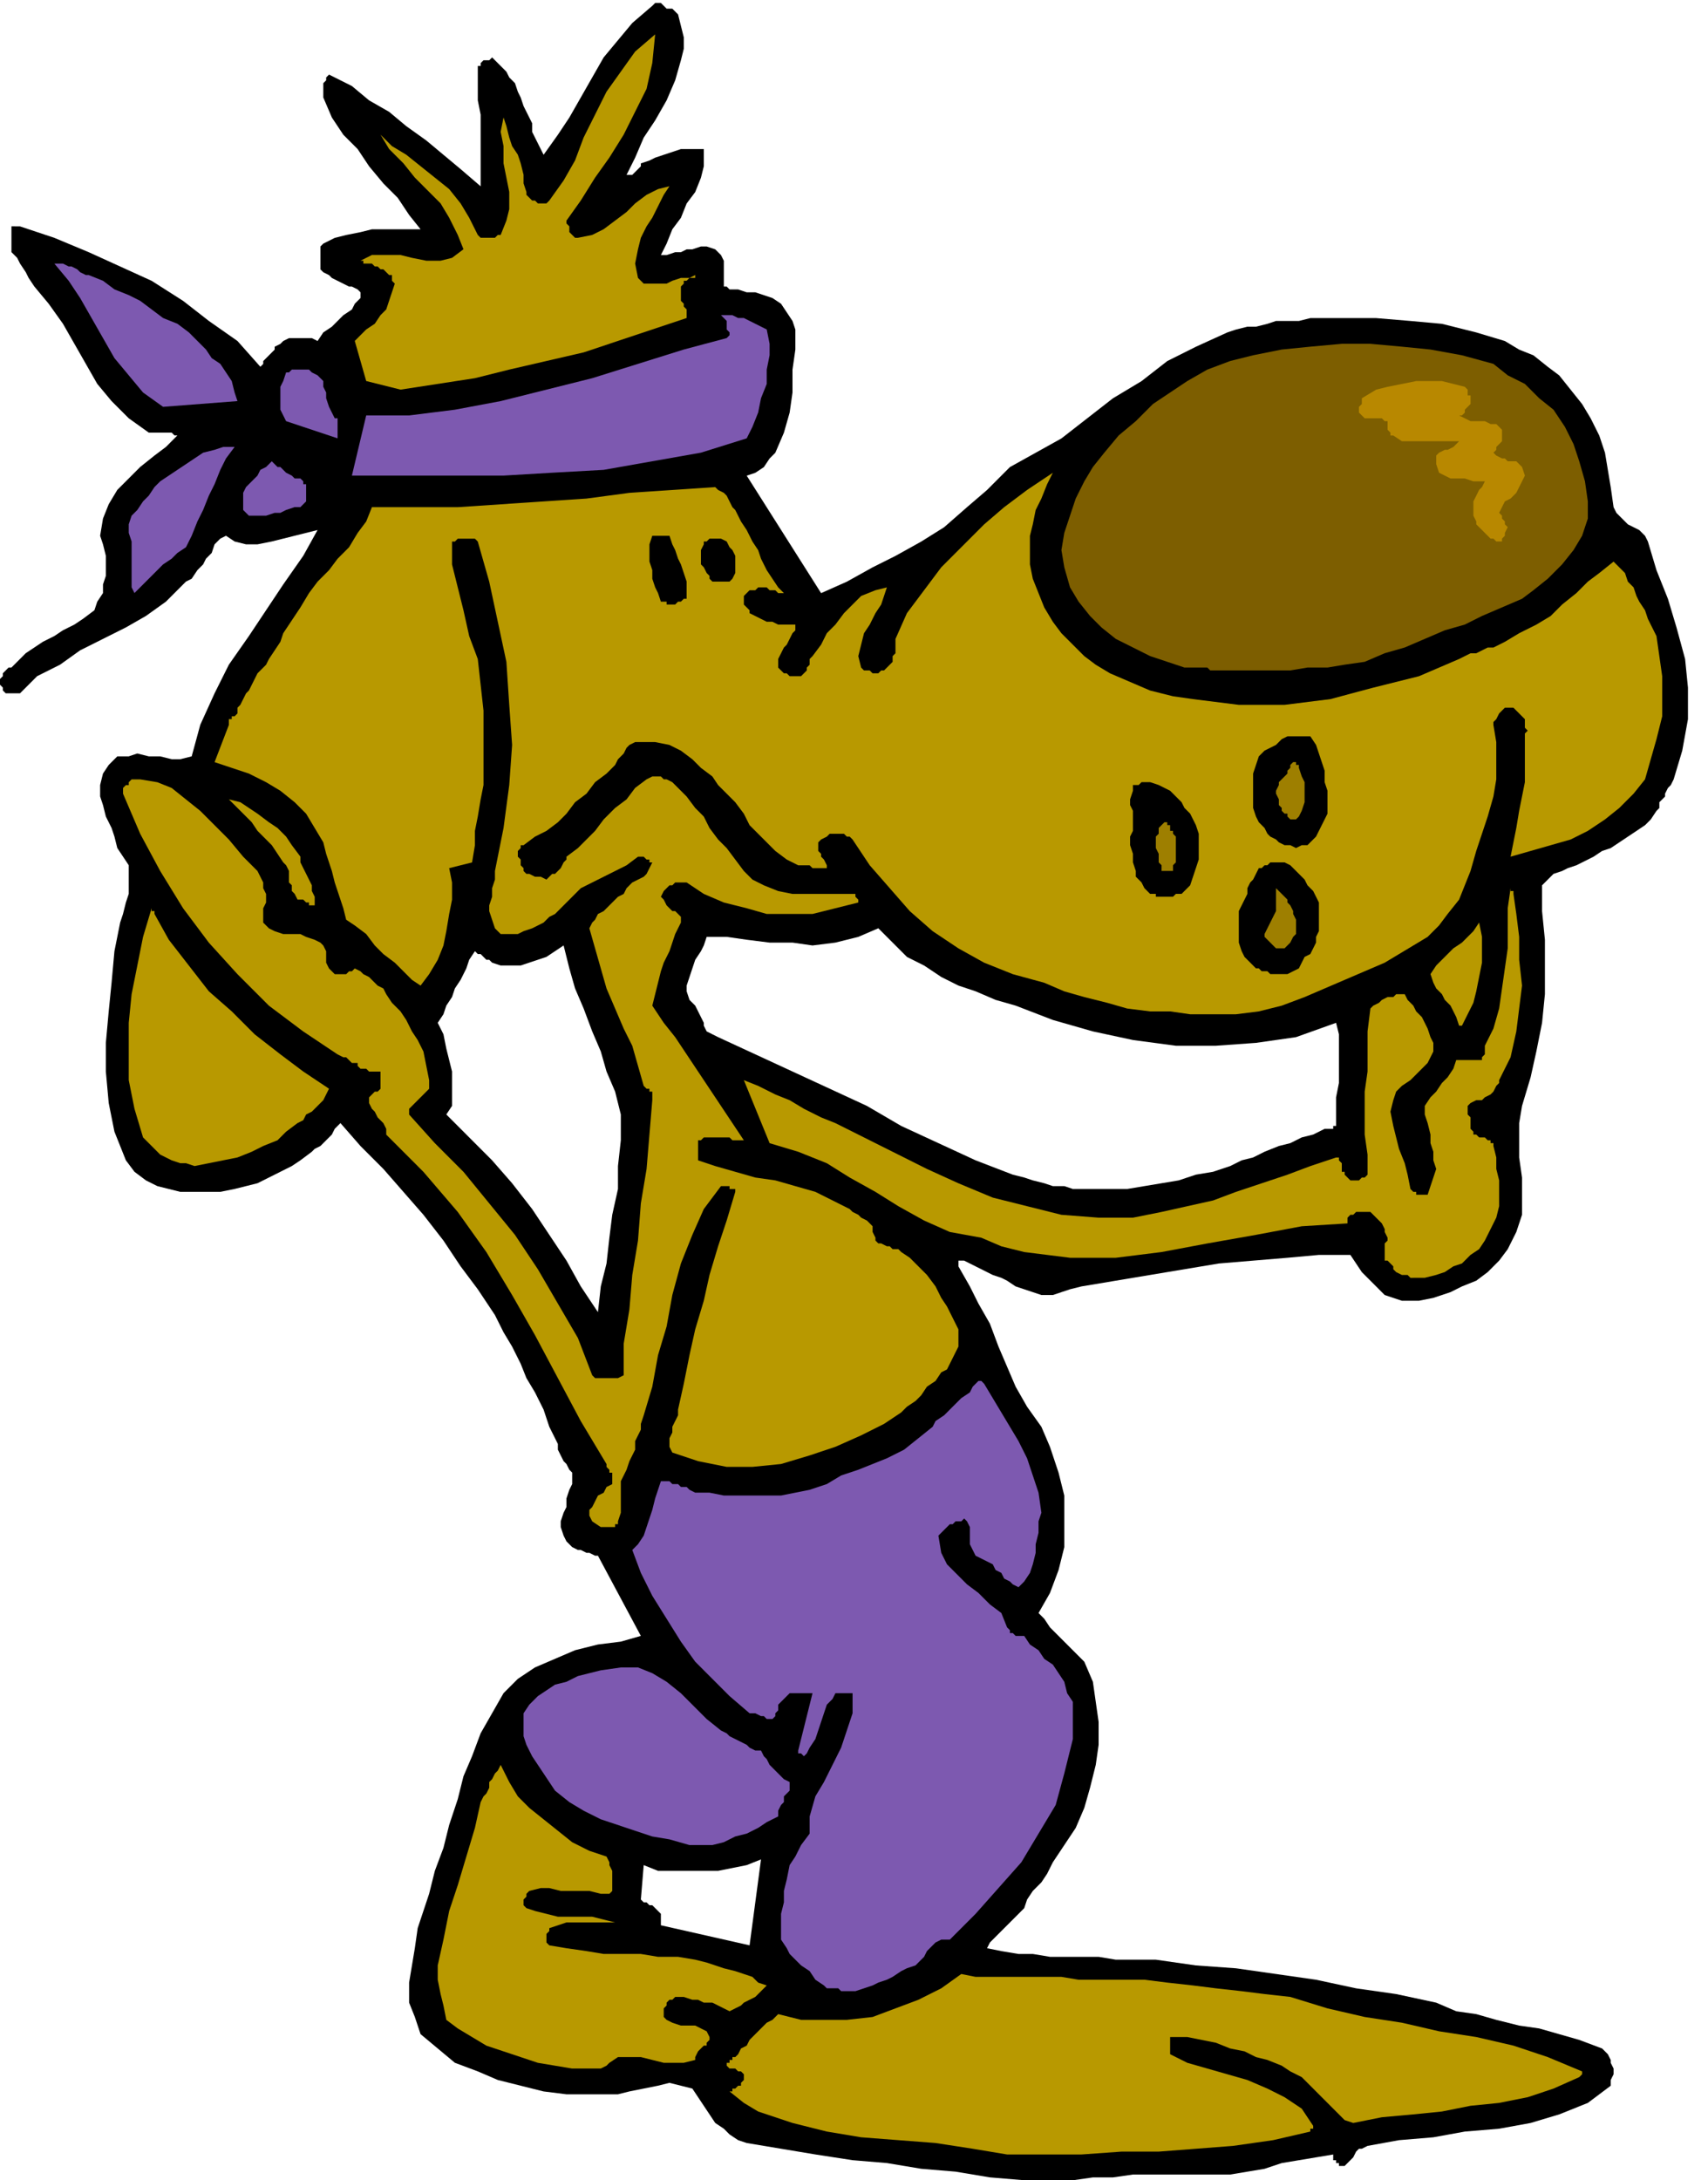 <svg xmlns="http://www.w3.org/2000/svg" fill-rule="evenodd" height="2.537in" preserveAspectRatio="none" stroke-linecap="round" viewBox="0 0 597 761" width="1.988in"><style>.brush1{fill:#000}.pen1{stroke:none}.brush2{fill:#b89900}.brush3{fill:#7d59b0}.brush4{fill:#9e7f00}</style><path class="pen1 brush1" d="M361 761h14l7-1h7l7-1h34l6-1 6-1 6-2 6-1 6-1 6-1v2h1v1h1v1h2l1-1 1-1 1-1 1-2 1-1h1l2-1 11-2 12-1 11-2 12-1 11-2 10-3 5-2 5-2 4-3 4-3v-2l1-2v-2l-1-2v-1l-1-2-1-1-1-1-8-3-7-2-7-2-7-1-8-2-7-2-7-1-7-3-14-3-14-2-14-3-14-2-14-2-14-1-14-2h-14l-6-1h-17l-6-1h-5l-6-1-5-1 1-2 2-2 2-2 2-2 2-2 2-2 2-2 1-3 2-3 3-3 2-3 2-4 2-3 2-3 2-3 2-3 3-7 2-7 2-8 1-7v-8l-1-7-1-7-3-7-2-2-2-2-2-2-2-2-2-2-2-2-2-3-2-2 4-7 3-8 2-8v-18l-2-8-3-9-3-7-5-7-4-7-3-7-3-7-3-8-4-7-3-6-4-7v-2h2l2 1 2 1 2 1 2 1 2 1 3 1 2 1 3 2 3 1 3 1 3 1h4l3-1 3-1 4-1 12-2 12-2 12-2 12-2 12-1 12-1 11-1h11l2 3 2 3 2 2 2 2 2 2 2 2 3 1 3 1h6l5-1 6-2 4-2 5-2 4-3 4-4 3-4 3-6 2-6v-13l-1-7v-12l1-6 3-10 2-9 2-10 1-10v-19l-1-10v-9l2-2 2-2 3-1 2-1 3-1 2-1 2-1 2-1 3-2 3-1 3-2 3-2 3-2 3-2 2-2 2-3 1-1v-2l1-1 1-1v-1l1-2 1-1 1-2 3-10 2-11v-11l-1-10-3-11-3-10-4-10-3-10-1-2-2-2-2-1-2-1-1-1-2-2-1-1-1-2-1-7-1-6-1-6-2-6-3-6-3-5-4-5-4-5-4-3-5-4-5-2-5-3-10-3-12-3-11-1-12-1h-23l-4 1h-8l-3 1-4 1h-3l-4 1-3 1-11 5-10 5-9 7-10 6-9 7-9 7-9 5-9 5-8 8-7 6-8 7-8 5-9 5-8 4-9 5-9 4-26-41 3-1 3-2 2-3 2-2 3-7 2-7 1-7v-8l1-7v-7l-1-3-2-3-2-3-3-2-3-1-3-1h-3l-3-1h-3l-1-1h-1v-9l-1-2-1-1-1-1-3-1h-2l-3 1h-2l-2 1h-2l-3 1h-2l2-4 2-5 3-4 2-5 3-4 2-5 1-4v-6h-8l-3 1-3 1-3 1-2 1-3 1v1l-1 1-1 1-1 1h-2l3-6 3-7 4-6 4-7 3-7 2-7 1-4v-4l-1-4-1-4-1-1-1-1h-2l-1-1-1-1h-2l-1 1-7 6-5 6-5 6-4 7-4 7-4 7-4 6-5 7-1-2-1-2-1-2-1-2v-3l-1-2-1-2-1-2-1-3-1-2-1-3-2-2-1-2-2-2-1-1-2-2-1 1h-2l-1 1v1h-1v12l1 5v25l-7-6-6-5-6-5-7-5-6-5-7-4-6-5-8-4-1 1v1l-1 1v5l3 7 4 6 5 5 4 6 5 6 5 5 4 6 4 5h-17l-4 1-5 1-4 1-4 2-1 1v8l1 1 2 1 1 1 2 1 2 1 2 1h1l2 1 1 1v2l-2 2-1 2-3 2-2 2-2 2-3 2-2 3-2-1h-8l-2 1-1 1-2 1v1l-1 1-1 1-1 1-1 1v1l-1 1-8-9-10-7-9-7-11-7-11-5-11-5-12-5-12-4H4v9l2 2 1 2 2 3 1 2 2 3 5 6 5 7 4 7 4 7 4 7 5 6 6 6 7 5h8l1 1h1l-4 4-4 3-5 4-4 4-4 4-3 5-2 5-1 6 1 3 1 4v7l-1 3v3l-2 3-1 3-4 3-3 2-4 2-3 2-4 2-3 2-3 2-3 3-1 1-1 1H3l-1 1-1 1v1l-1 1v2l1 1v1l1 1h5l6-6 8-4 7-5 8-4 8-4 7-4 7-5 7-7 2-1 2-3 2-2 1-2 2-2 1-3 2-2 2-1 3 2 4 1h4l5-1 4-1 4-1 4-1 4-1-5 9-7 10-6 9-6 9-7 10-5 10-5 11-3 11-4 1h-3l-4-1h-4l-4-1-3 1h-4l-3 3-2 3-1 4v4l1 3 1 4 2 4 1 3 1 4 2 3 2 3v10l-1 3-1 4-1 3-2 10-1 11-1 10-1 11v10l1 11 2 10 4 10 3 4 4 3 4 2 4 1 4 1h14l5-1 4-1 4-1 4-2 4-2 4-2 3-2 4-3 1-1 2-1 1-1 2-2 1-1 1-2 1-1 1-1 7 8 8 8 7 8 7 8 7 9 6 9 6 8 6 9 3 6 3 5 3 6 2 5 3 5 3 6 2 6 3 6v2l1 2 1 2 1 1 1 2 1 1v4l-1 2-1 3v3l-1 2-1 3v2l1 3 1 2 1 1 1 1 2 1h1l2 1h1l2 1h1l15 28-7 2-8 1-8 2-7 3-7 3-6 4-5 5-4 7-4 7-3 8-3 7-2 8-3 9-2 8-3 8-2 8-2 6-2 6-1 7-1 6-1 6v7l2 5 2 6 6 5 6 5 8 3 7 3 8 2 8 2 8 1h18l4-1 5-1 5-1 4-1 4 1 4 1 2 3 2 3 2 3 2 3 3 2 2 2 3 2 3 1 12 2 12 2 13 2 12 1 12 2 12 1 12 2 12 1h3zm-99-82 4-30-5 2-5 1-5 1h-21l-5-2-1 12 1 1h1l1 1h1l1 1 1 1 1 1v4l31 7zm120-264h12l6-1 6-1 6-1 6-2 6-1 6-2 4-2 4-1 4-2 5-2 4-1 4-2 4-1 4-2h3v-1h1v-10l1-5v-17l-1-4-14 5-14 2-14 1h-14l-15-2-14-3-14-4-13-5-7-2-7-3-6-2-6-3-6-4-6-3-5-5-5-5-7 3-8 2-8 1-7-1h-8l-8-1-7-1h-7l-1 3-1 2-2 3-1 3-1 3-1 3v2l1 3 2 2 1 2 1 2 1 2v1l1 2 2 1 2 1 13 6 13 6 13 6 13 6 12 7 13 6 13 6 13 5 4 1 3 1 4 1 3 1h4l3 1h7zm-173 43 1-9 2-8 1-9 1-8 2-9v-8l1-9v-9l-2-8-3-7-2-7-3-7-3-8-3-7-2-7-2-8-3 2-3 2-3 1-3 1-3 1h-7l-3-1-1-1h-1l-1-1-1-1h-1l-1-1-2 3-1 3-2 4-2 3-1 3-2 3-1 3-2 3 2 4 1 5 1 4 1 4v12l-2 3 8 8 8 8 7 8 7 9 6 9 6 9 5 9 6 9z"/><path class="pen1 brush2" d="M352 752h26l14-1h13l13-1 13-1 14-2 13-3v-1h1v-1l-4-6-6-4-6-3-7-3-7-2-7-2-7-2-6-3v-6h6l5 1 5 1 5 2 5 1 4 2 4 1 5 2 3 2 4 2 3 3 3 3 3 3 3 3 3 3 3 1 10-2 11-1 10-1 10-2 10-1 10-2 9-3 9-4 1-1v-1l-12-5-12-4-13-3-13-2-13-3-13-2-13-3-13-4-9-1-8-1-9-1-8-1-9-1-8-1h-23l-6-1h-30l-5-1-7 5-8 4-8 3-8 3-9 1h-16l-8-2-2 2-2 1-2 2-2 2-2 2-1 2-2 1-1 2-1 1h-1v1h-1v1h-1v1l1 1h2l1 1h1l1 1v2l-1 1v1h-1l-1 1h-1v1h-1l5 4 5 3 6 2 6 2 12 3 12 2 13 1 13 1 13 2 12 2zm-152-30h10l2-1 1-1 3-2h8l4 1 4 1h7l4-1v-1l1-2 1-1 1-1h1v-1l1-1v-1l-1-2-2-1-2-1h-5l-3-1-2-1-1-1v-3l1-1v-1l1-1h1l1-1h3l3 1h2l2 1h3l2 1 2 1 2 1 2-1 2-1 1-1 2-1 2-1 1-1 2-2 1-1-3-1-2-2-3-1-3-1-4-1-3-1-3-1-4-1-6-1h-7l-6-1h-13l-6-1-7-1-6-1-1-1v-3l1-1v-1l3-1 3-1h17l-4-1-4-1h-12l-4-1-4-1-3-1-1-1v-2l1-1v-1l1-1 4-1h3l4 1h10l4 1h3l1-1v-7l-1-2v-1l-1-2-6-2-6-3-5-4-5-4-5-4-4-4-3-5-3-6-1 2-1 1-1 2-1 1v2l-1 2-1 1-1 2-2 9-3 10-3 10-3 9-2 10-2 9v5l1 5 1 4 1 5 4 3 5 3 5 3 6 2 6 2 6 2 6 1 6 1z"/><path class="pen1 brush3" d="M296 695h3l3-1 3-1 2-1 3-1 2-1 3-2 2-1 3-1 1-1 2-2 1-2 2-2 1-1 2-1h3l9-9 8-9 8-9 6-10 6-10 3-11 3-12v-13l-2-3-1-4-2-3-2-3-3-2-2-3-3-2-2-3h-3l-1-1h-1v-1l-1-1-2-5-4-3-4-4-4-3-4-4-3-3-2-4-1-6 1-1 1-1 1-1 1-1h1l1-1h2l1-1 1 1 1 2v6l1 2 1 2 2 1 2 1 2 1 1 2 2 1 1 2 2 1 1 1 2 1 2-2 2-3 1-3 1-4v-3l1-4v-4l1-3-1-7-2-6-2-6-3-6-3-5-3-5-3-5-3-5-1-1h-1l-2 2-1 2-3 2-2 2-2 2-2 2-3 2-1 2-5 4-5 4-6 3-5 2-5 2-6 2-5 3-6 2-5 1-5 1h-20l-5-1h-5l-2-1-1-1h-2l-1-1h-2l-1-1h-3l-1 3-1 3-1 4-1 3-1 3-1 3-2 3-2 2 3 8 4 8 5 8 5 8 5 7 6 6 6 6 7 6h2l2 1h1l1 1h2l1-1v-1l1-1v-2l1-1 1-1 1-1 1-1h8l-5 20v1h1l1 1 1-1 1-2 2-3 1-3 1-3 1-3 1-3 2-2 1-2h6v7l-2 6-2 6-3 6-3 6-3 5-2 7v6l-3 4-2 4-2 3-1 5-1 4v4l-1 4v9l2 3 1 2 2 2 2 2 3 2 2 3 3 2 1 1h4l1 1h2z"/><path class="pen1 brush3" d="M241 644h8l4-1 4-2 4-1 4-2 3-2 4-2v-2l1-2 1-1v-2l1-1 1-1v-3l-2-1-1-1-2-2-1-1-1-1-1-2-1-1-1-2h-2l-2-1-1-1-2-1-2-1-2-1-1-1-2-1-5-4-5-5-4-4-5-4-5-3-5-2h-6l-7 1-4 1-4 1-4 2-4 1-3 2-3 2-3 3-2 3v8l1 3 2 4 2 3 2 3 2 3 2 3 5 4 5 3 6 3 6 2 6 2 6 2 6 1 7 2z"/><path class="pen1 brush2" d="M210 533h5v-1h1v-1l1-3v-11l1-2 1-2 1-3 1-2 1-2v-3l1-2 1-2v-2l1-3 3-10 2-11 3-10 2-11 3-11 4-10 4-9 6-8h3v1h2v1l-3 10-3 9-3 10-2 9-3 10-2 9-2 10-2 9v2l-1 2-1 2v2l-1 2v3l1 2 9 3 10 2h9l10-1 10-3 9-3 9-4 8-4 3-2 3-2 2-2 3-2 2-2 2-3 3-2 2-3 2-1 1-2 1-2 1-2 1-2v-6l-2-4-2-4-2-3-2-4-3-4-3-3-3-3-3-2-1-1h-2l-1-1h-1l-2-1h-1l-1-1v-1l-1-2v-2l-1-1-1-1-2-1-1-1-2-1-1-1-6-3-6-3-7-2-7-2-7-1-7-2-7-2-6-2v-7h1l1-1h9l1 1h4l-4-6-4-6-4-6-4-6-4-6-4-6-4-5-4-6 1-4 1-4 1-4 1-3 2-4 1-3 1-3 2-4v-2l-1-1-1-1h-1l-1-1-1-1-1-2-1-1 1-2 1-1 1-1h1l1-1h4l6 4 7 3 8 2 7 2h16l8-2 8-2v-1l-1-1v-1h-22l-5-1-5-2-4-2-3-3-3-4-3-4-3-3-3-4-2-4-3-3-3-4-3-3-1-1-1-1-2-1h-1l-1-1h-3l-2 1-4 3-3 4-4 3-4 4-3 4-3 3-3 3-4 3v1l-1 1-1 2-1 1-1 1h-1l-1 1-1 1-2-1h-2l-2-1h-1l-1-1v-1l-1-1v-2l-1-1v-2l1-1v-1h1l4-3 4-2 4-3 3-3 3-4 4-3 3-4 4-3 2-2 1-1 1-2 2-2 1-2 1-1 2-1h7l5 1 4 2 4 3 3 3 4 3 2 3 3 3 3 3 3 4 2 4 3 3 3 3 3 3 4 3 4 2h4l1 1h5v-1l-1-2-1-1v-1l-1-1v-3l1-1 2-1 1-1h5l1 1h1l1 1 6 9 7 8 7 8 8 7 9 6 9 5 10 4 11 3 7 3 7 2 8 2 7 2 8 1h7l7 1h16l8-1 8-2 8-3 7-3 7-3 7-3 7-3 5-3 5-3 5-3 4-4 3-4 4-5 2-5 2-5 2-7 2-6 2-6 2-7 1-6v-13l-1-6v-1l1-1 1-2 1-1 1-1h3l1 1 1 1 1 1 1 1v3l1 1-1 1v17l-1 5-1 5-1 6-1 5-1 5 7-2 7-2 7-2 6-3 6-4 5-4 5-5 4-5 2-7 2-7 2-8v-14l-1-7-1-7-3-6-1-3-2-3-1-2-1-3-2-2-1-3-2-2-2-2-5 4-4 3-4 4-5 4-4 4-5 3-6 3-5 3-2 1-2 1h-2l-2 1-2 1h-2l-2 1-2 1-14 6-16 4-15 4-16 2h-16l-16-2-7-1-8-2-7-3-7-3-5-3-4-3-4-4-4-4-3-4-3-5-2-5-2-5-1-5v-10l1-4 1-5 2-4 2-5 2-4-9 6-8 6-7 6-8 8-7 7-6 8-6 8-4 9v5l-1 1v2l-1 1-1 1-1 1h-1l-1 1h-2l-1-1h-2l-1-1-1-4 1-4 1-4 2-3 2-4 2-3 1-3 1-3-4 1-5 2-3 3-3 3-3 4-3 3-2 4-3 4-1 1v2l-1 1v1l-1 1-1 1h-4l-1-1h-1l-1-1-1-1v-3l1-2 1-2 1-1 1-2 1-2 1-1v-2h-6l-2-1h-2l-2-1-2-1-2-1v-1l-1-1-1-1v-3l1-1 1-1h2l1-1h3l1 1h2l1 1h2l-2-2-2-3-2-3-2-4-1-3-2-3-2-4-2-3-1-2-1-2-1-1-1-2-1-2-1-1-2-1-1-1-15 1-15 1-15 2-15 1-15 1-15 1h-30l-2 5-3 4-3 5-4 4-3 4-4 4-3 4-3 5-2 3-2 3-2 3-1 3-2 3-2 3-1 2-3 3-1 2-1 2-1 2-1 1-1 2-1 2-1 1v2l-1 1h-1v1h-1v2l-5 13 6 2 6 2 6 3 5 3 5 4 4 4 3 5 3 5 1 4 1 3 1 3 1 4 1 3 1 3 1 3 1 4 3 2 4 3 3 4 3 3 4 3 3 3 3 3 3 2 3-4 3-5 2-5 1-5 1-6 1-5v-6l-1-5 8-2 1-6v-5l1-5 1-6 1-5v-26l-1-9-1-9-3-8-2-9-2-8-2-8v-8h1l1-1h6l1 1 4 14 3 14 3 14 1 15 1 14-1 14-2 15-3 15v3l-1 3v3l-1 3v2l1 3 1 3 2 2h6l2-1 3-1 2-1 2-1 2-2 2-1 3-3 3-3 3-3 4-2 4-2 4-2 4-2 4-3h2l1 1h1v1h1l-1 2-1 2-1 1-2 1-2 1-1 1-1 1-1 2-2 1-2 2-1 1-2 2-2 1-1 2-1 1-1 2 2 7 2 7 2 7 3 7 3 7 3 6 2 7 2 7 1 1h1v1h1v3l-1 12-1 12-2 12-1 13-2 12-1 12-2 12v11l-2 1h-8l-1-1-5-13-7-12-7-12-8-12-9-11-9-11-10-10-9-10v-2l2-2 1-1 2-2 1-1 1-1v-3l-1-5-1-5-2-4-2-3-2-4-2-3-3-3-2-3-1-2-2-1-1-1-1-1-1-1-2-1-1-1-2-1-1 1h-1l-1 1h-4l-1-1-1-1-1-2v-4l-1-2-1-1-2-1-3-1-2-1h-6l-3-1-2-1-2-2v-5l1-2v-3l-1-2v-2l-1-2-1-2-5-5-5-6-5-5-5-5-5-4-5-4-5-2-6-1h-3l-1 1v1h-1l-1 1v2l6 14 7 13 8 13 9 12 10 11 11 11 12 9 12 8 2 1h1l1 1 1 1h2v1l1 1h2l1 1h4v6l-1 1h-1l-1 1-1 1v2l1 2 1 1 1 2 1 1 1 1 1 2v2l13 13 12 14 10 14 9 15 8 14 8 15 8 15 9 15v1l1 1v1h1v4l-2 1-1 2-2 1-1 2-1 2-1 1v2l1 2 3 2z"/><path class="pen1 brush2" d="M494 446h4l4-1 3-1 3-2 3-1 3-3 3-2 2-3 2-4 2-4 1-4v-9l-1-4v-4l-1-4v-1h-1v-1h-1l-1-1h-2l-1-1h-1v-1l-1-1v-4l-1-1v-3l1-1 2-1h2l1-1 2-1 1-1 1-2 1-1v-1l4-8 2-9 1-8 1-8-1-9v-8l-1-8-1-7v-1h-1v-1l-1 7v14l-1 7-1 7-1 7-2 7-3 6v3l-1 1v1h-9l-1 3-2 3-2 2-2 3-2 2-2 3v3l1 3 1 4v3l1 3v3l1 3-1 3-1 3-1 3h-4v-1h-1l-1-1-1-5-1-4-2-5-1-4-1-4-1-5 1-4 1-3 2-2 3-2 2-2 2-2 2-2 1-2 1-2v-3l-1-2-1-3-1-2-1-2-2-2-1-2-2-2-1-2h-3l-1 1h-2l-2 1-1 1-2 1-1 1-1 8v14l-1 7v15l1 7v7l-1 1h-1l-1 1h-3l-1-1-1-1v-1h-1v-3l-1-1v-1h-1l-9 3-8 3-9 3-9 3-8 3-9 2-9 2-10 2h-12l-13-1-12-3-12-3-12-5-11-5-10-5-10-5-6-3-6-3-5-2-6-3-5-3-5-2-6-3-5-2 9 22 10 3 10 4 8 5 9 5 8 5 9 5 9 4 11 2 7 3 8 2 8 1 8 1h16l16-2 16-3 17-3 16-3 16-1v-2l1-1h1l1-1h5l1 1 1 1 1 1 1 1 1 2v1l1 2v1l-1 1v6h1l1 1 1 1v1l1 1 2 1h2l1 1h1zM68 407l5-1 5-1 5-1 5-2 4-2 5-2 3-3 4-3 2-1 1-2 2-1 1-1 2-2 1-1 1-2 1-2-9-6-8-6-9-7-8-8-8-7-7-9-7-9-5-9v-1h-1v-1l-3 10-2 10-2 10-1 10v20l2 10 3 10 2 2 2 2 2 2 2 1 2 1 3 1h2l3 1z"/><path class="pen1 brush2" d="m511 358 2-4 2-4 1-4 1-5 1-5v-9l-1-5-2 3-2 2-2 2-3 2-2 2-2 2-2 2-2 3 1 3 1 2 2 2 1 2 2 2 1 2 1 2 1 3h1z"/><path class="pen1 brush1" d="M445 340h5l2-1 2-1 1-2 1-2 2-1 1-2 1-2v-2l1-2v-10l-1-2-1-2-2-2-1-2-2-2-1-1-2-2-2-1h-5l-1 1h-1l-1 1h-1l-1 2-1 2-1 1-1 2v2l-1 2-1 2-1 2v11l1 3 1 2 2 2 2 2h1l1 1h2l1 1h1z"/><path class="pen1 brush4" d="m449 331 1-1 1-1 1-2 1-1v-5l-1-2v-1l-1-2-1-1v-1l-1-1-1-1-1-1-1-1v8l-1 2-1 2-1 2-1 2v1l1 1 1 1 1 1 1 1h3z"/><path class="pen1 brush2" d="M110 316v-3l-1-2v-2l-1-2-1-2-1-2-1-2v-2l-3-4-2-3-3-3-3-2-4-3-3-2-3-2-4-1 3 3 2 2 3 3 2 3 2 2 3 3 2 3 2 3 1 1 1 2v4l1 1v2l1 1 1 2h2l1 1h1v1h2z"/><path class="pen1 brush1" d="M405 313h5l1-1h2l1-1 1-1 1-1 1-3 1-3 1-3v-9l-1-3-1-2-1-2-2-2-1-2-2-2-2-2-2-1-2-1-3-1h-3l-1 1h-2v2l-1 3v2l1 2v7l-1 2v3l1 3v3l1 3v2l2 2 1 2 2 2h2v1h1z"/><path class="pen1 brush4" d="M409 304h1v-2l1-1v-9l-1-1v-1h-1v-2h-1v-1h-1l-1 1-1 1v2l-1 1v4l1 2v3l1 1v2h3z"/><path class="pen1 brush1" d="m453 296 2-1h2l2-2 1-1 1-2 1-2 1-2 1-2v-8l-1-3v-4l-1-3-1-3-1-3-2-3h-8l-2 1-2 2-2 1-2 1-2 2-1 3-1 3v12l1 3 1 2 2 2 1 2 1 1 2 1 1 1 2 1h2l2 1z"/><path class="pen1 brush4" d="m453 286 1-1 1-2 1-3v-7l-1-2-1-3v-1h-1v-1h-1l-1 1v1l-1 1v1l-1 1-1 1-1 1v1l-1 2v1l1 2v2l1 1v1l1 1h1v1l1 1h2z"/><path class="pen1" style="fill:#7d5e00" d="M424 234h27l6-1h7l6-1 7-1 7-3 7-2 7-3 7-3 7-2 6-3 7-3 7-3 4-3 5-4 5-5 4-5 3-5 2-6v-6l-1-7-2-7-2-6-3-6-4-6-5-4-5-5-6-3-5-4-11-3-11-2-10-1-11-1h-10l-11 1-10 1-10 2-8 2-8 3-7 4-6 4-6 4-6 6-6 5-5 6-4 5-3 5-3 6-2 6-2 6-1 6 1 6 2 7 3 5 4 5 4 4 5 4 6 3 6 3 6 2 6 2h8l1 1h1z"/><path class="pen1 brush1" d="M233 211h3l1-1h1l1-1h1v-6l-1-3-1-3-1-2-1-3-1-2-1-3h-6l-1 3v6l1 3v3l1 3 1 2 1 3h2v1z"/><path class="pen1 brush3" d="m47 207 2-2 2-2 2-2 2-2 2-2 3-2 2-2 3-2 2-4 2-5 2-4 2-5 2-4 2-5 2-4 3-4h-4l-3 1-4 1-3 2-3 2-3 2-3 2-3 2-2 2-2 3-2 2-2 3-2 2-1 3v3l1 3v16l1 2z"/><path class="pen1 brush1" d="M250 203h5l1-1 1-2v-6l-1-2-1-1-1-2-2-1h-4l-1 1h-1v1l-1 2v5l1 1 1 2 1 1v1l1 1h1z"/><path class="pen1" style="fill:#b88800" d="M523 189h2v-1l1-1v-1l1-2-1-1v-1l-1-1v-1l-1-1 1-2 1-2 2-1 2-2 1-2 1-2 1-2-1-3-1-1-1-1h-3l-1-1h-1l-2-1-1-1 1-1v-1l1-1 1-1v-4l-1-1-1-1h-2l-2-1h-5l-2-1-2-1h1l1-1v-1l1-1 1-1v-3h-1v-2l-1-1-4-1-4-1h-9l-5 1-5 1-4 1-5 3v2l-1 1v2l1 1 1 1h6l1 1h1v3l1 1v1h1l3 2h20l-1 1-1 1-2 1h-1l-2 1-1 1v3l1 3 2 1 2 1h5l3 1h4l-1 2-1 1-1 2-1 2v5l1 2v1l1 1 1 1 1 1 1 1 1 1h1l1 1z"/><path class="pen1 brush3" d="M89 180h4l3-1h2l2-1 3-1h2l2-2v-6h-1v-1l-1-1h-2l-1-1-2-1-1-1-1-1h-1l-1-1-1-1-2 2-2 1-1 2-2 2-2 2-1 2v6l1 1 1 1h2zm34-14h53l17-1 18-1 17-3 17-3 16-5 2-4 2-5 1-5 2-5v-5l1-5v-4l-1-5-2-1-2-1-2-1-2-1h-2l-2-1h-4l1 1 1 1v3l1 1v1l-1 1-15 4-16 5-16 5-16 4-16 4-16 3-16 2h-15l-5 21zm-5-13v-7h-1l-1-2-1-2-1-3v-2l-1-2v-2l-2-2-2-1-1-1h-6l-1 1h-1l-1 3-1 2v8l1 2 1 2 18 6zm-61-11 26-2-1-3-1-4-2-3-2-3-3-2-2-3-3-3-3-3-4-3-5-2-4-3-4-3-4-2-5-2-4-3-5-2h-1l-2-1-1-1-2-1h-1l-2-1h-3l5 6 4 6 4 7 4 7 4 7 5 6 5 6 7 5z"/><path class="pen1 brush2" d="m140 136 13-2 13-2 12-3 13-3 13-3 12-4 12-4 12-4v-3l-1-1v-1l-1-1v-5l1-1v-1h1l1-1h2v-1l-2 1h-3l-3 1-2 1h-8l-2-2-1-5 1-5 1-4 2-4 2-3 2-4 2-4 2-3-4 1-4 2-4 3-3 3-4 3-4 3-4 2-5 1h-1l-1-1-1-1v-2l-1-1v-1l5-7 5-8 5-7 5-8 4-8 4-8 2-9 1-10-7 6-5 7-5 7-4 8-4 8-3 8-4 7-5 7-1 1h-3l-1-1h-1l-1-1-1-1v-1l-1-3v-3l-1-4-1-3-2-3-1-3-1-4-1-3-1 5 1 5v6l1 5 1 5v6l-1 4-2 5h-1l-1 1h-5l-1-1-3-6-3-5-4-5-5-4-5-4-5-4-5-3-4-4 3 5 5 5 4 5 5 5 4 4 3 5 3 6 2 5-4 3-4 1h-5l-5-1-4-1h-10l-4 2h1v1h3l1 1h1l1 1h1l1 1 1 1h1v2l1 1-1 3-1 3-1 3-2 2-2 3-3 2-2 2-2 2 4 14 12 3z"/></svg>
